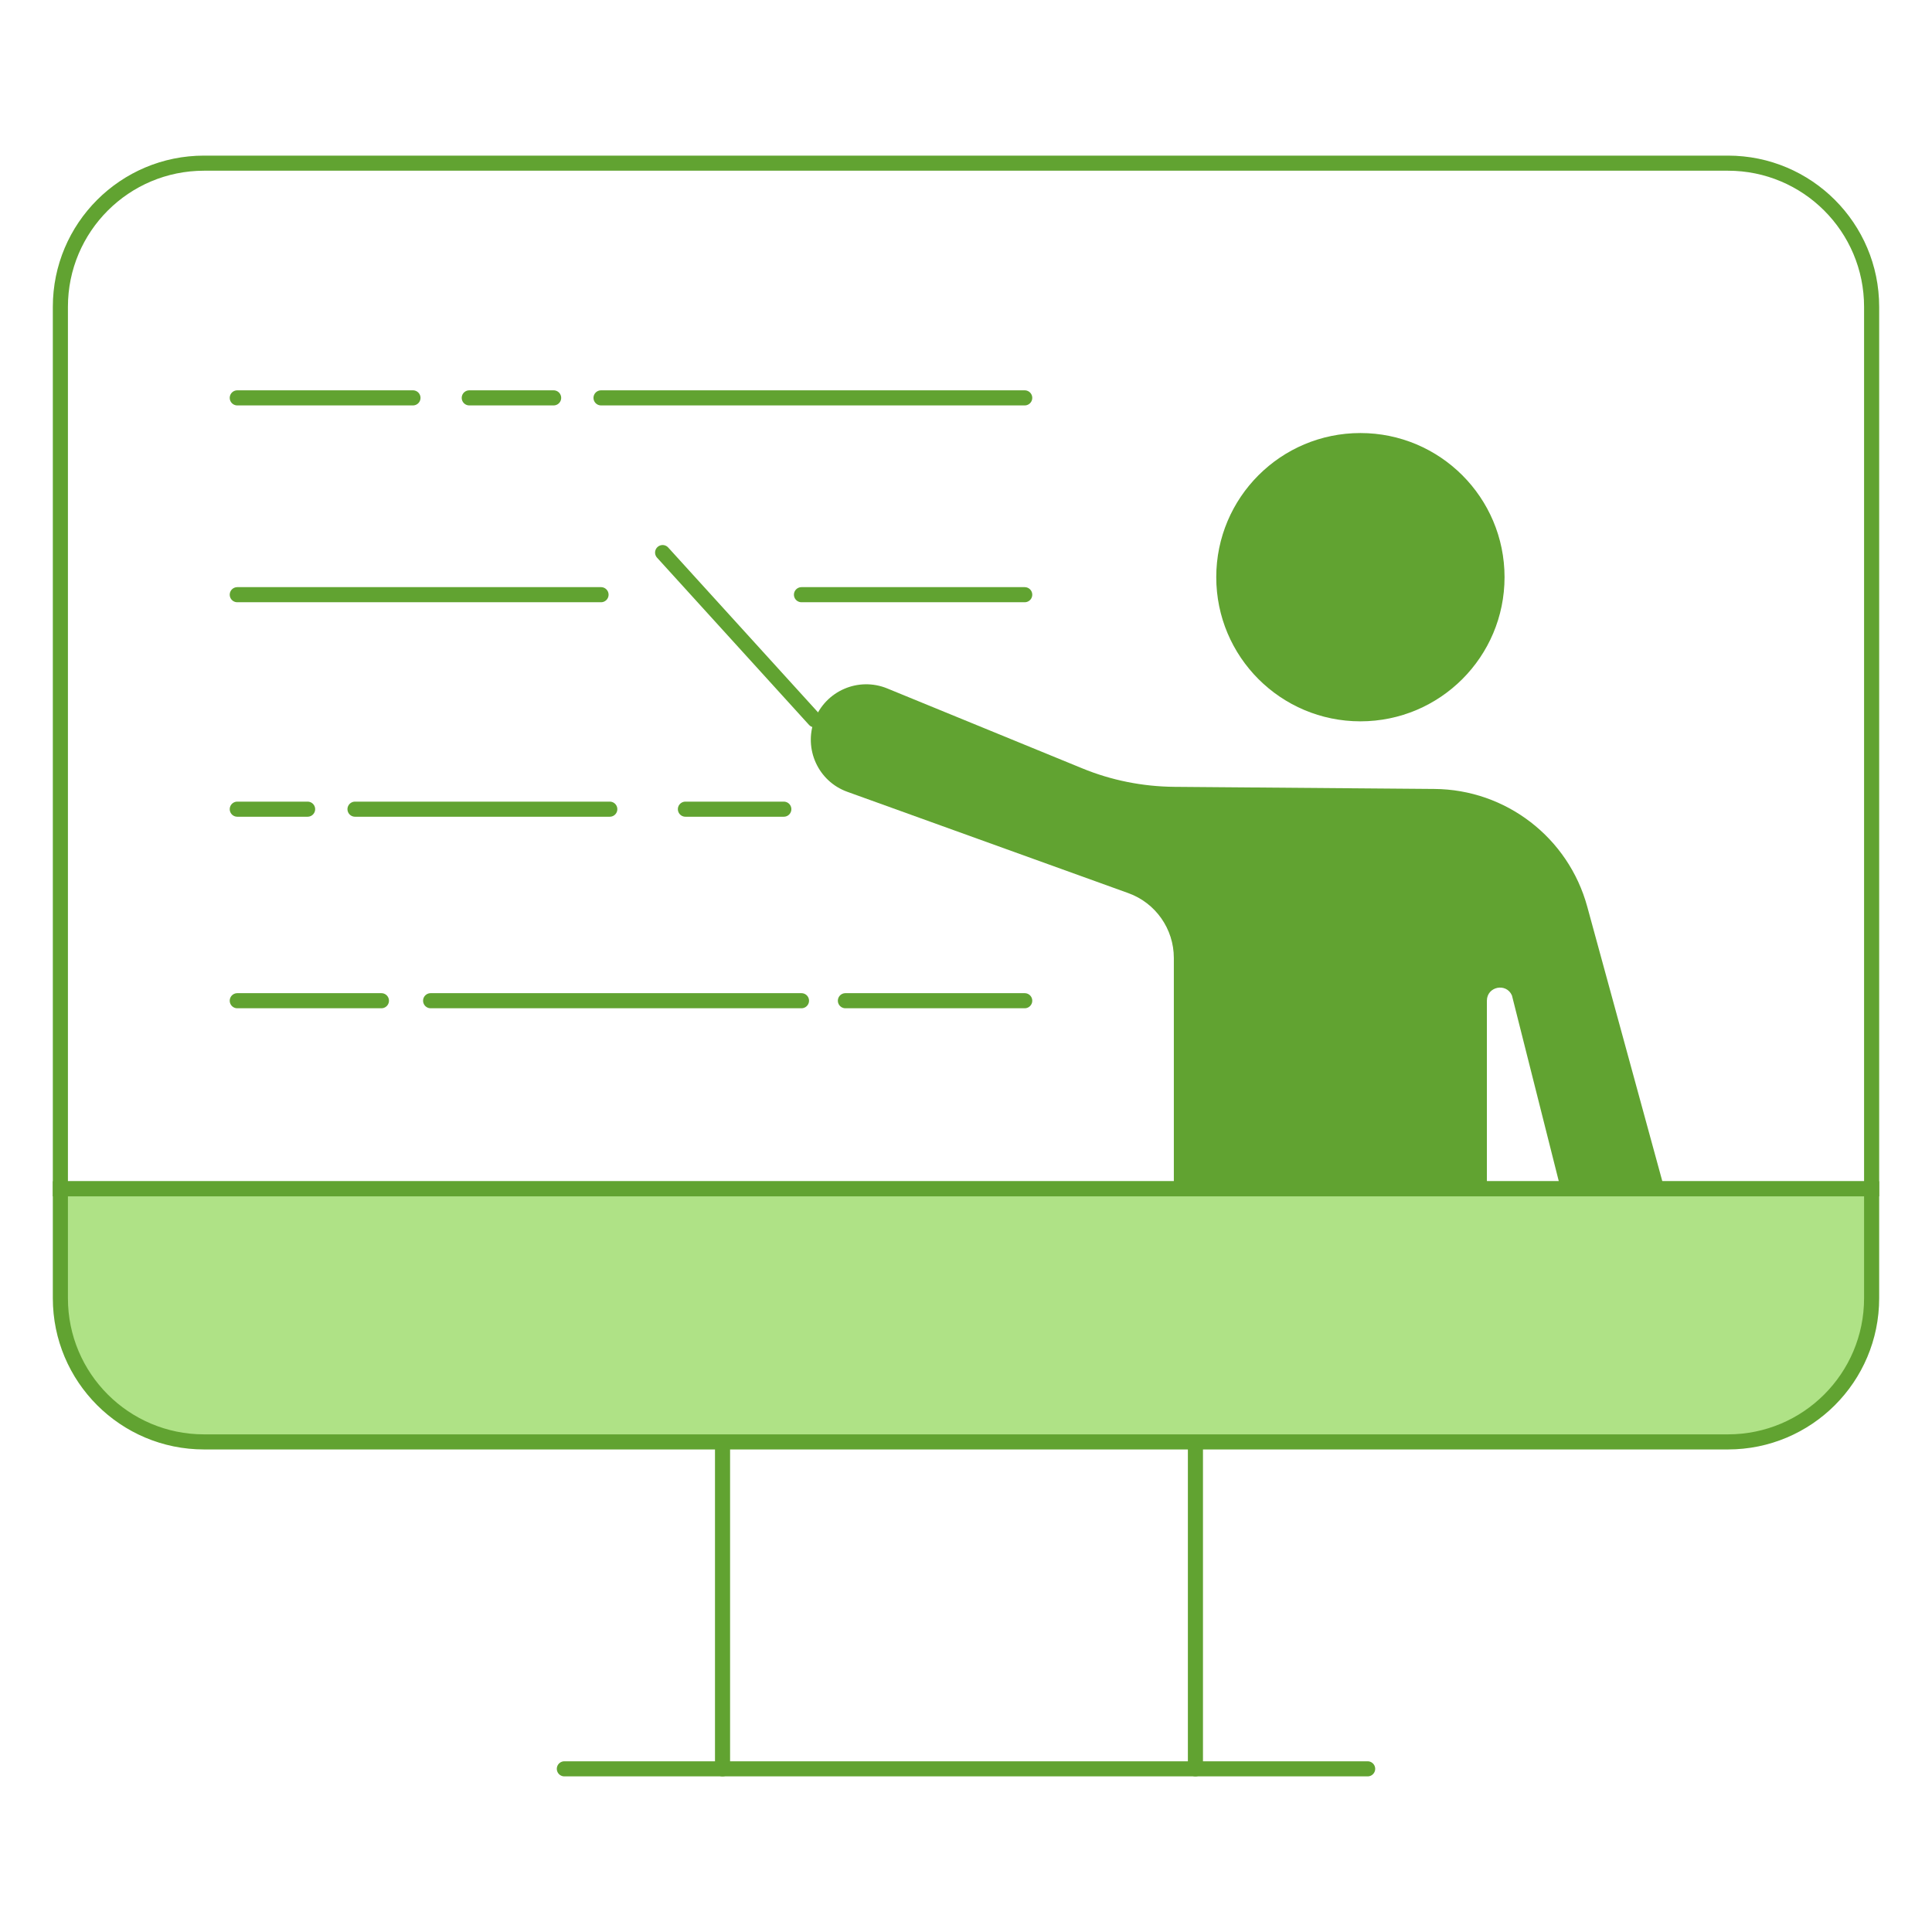 <?xml version="1.0" encoding="UTF-8"?>
<svg id="Calque_1" xmlns="http://www.w3.org/2000/svg" viewBox="0 0 128 128">
  <defs>
    <style>
      .cls-1 {
        fill: #afe286;
      }

      .cls-1, .cls-2 {
        stroke: #61a331;
        stroke-miterlimit: 10;
      }

      .cls-2 {
        fill: none;
        stroke-linecap: round;
      }

      .cls-3 {
        fill: #61a331;
      }
    </style>
  </defs>
  <line class="cls-2" x1="15.72" y1="53.61" x2="20.38" y2="53.61"/>
  <g>
    <line class="cls-2" x1="47.87" y1="95.53" x2="47.87" y2="117.19"/>
    <line class="cls-2" x1="79.2" y1="95.53" x2="79.2" y2="117.19"/>
    <line class="cls-2" x1="90.61" y1="117.19" x2="37.39" y2="117.19"/>
  </g>
  <g>
    <line class="cls-2" x1="15.72" y1="26.36" x2="27.36" y2="26.36"/>
    <line class="cls-2" x1="31.09" y1="26.36" x2="36.68" y2="26.36"/>
    <line class="cls-2" x1="39.82" y1="26.36" x2="67.89" y2="26.36"/>
    <line class="cls-2" x1="15.72" y1="39.4" x2="39.82" y2="39.4"/>
    <line class="cls-2" x1="53.1" y1="39.4" x2="67.89" y2="39.4"/>
    <line class="cls-2" x1="23.52" y1="53.61" x2="40.4" y2="53.61"/>
    <line class="cls-2" x1="45.41" y1="53.61" x2="51.93" y2="53.61"/>
    <line class="cls-2" x1="15.72" y1="66.3" x2="25.27" y2="66.3"/>
    <line class="cls-2" x1="28.53" y1="66.3" x2="53.1" y2="66.3"/>
    <line class="cls-2" x1="56.01" y1="66.3" x2="67.89" y2="66.3"/>
    <circle class="cls-3" cx="90.13" cy="38.24" r="9.55"/>
    <line class="cls-2" x1="53.97" y1="47.69" x2="43.9" y2="36.61"/>
    <path class="cls-3" d="M98.51,78.76v-12.46c0-.94,1.28-1.21,1.66-.35l3.23,12.81h6.87l-5.11-18.69c-1.25-4.58-5.39-7.77-10.14-7.8l-17.22-.14c-2.1-.02-4.17-.43-6.11-1.23l-12.91-5.29c-1.91-.78-4.08.16-4.82,2.09h0c-.73,1.92.25,4.07,2.18,4.76l18.61,6.71c1.81.65,3.02,2.37,3.02,4.3v15.31h20.73Z"/>
  </g>
  <g>
    <path class="cls-2" d="M114.48,10.81H13.52c-5.26,0-9.52,4.26-9.52,9.52v58.43h120V20.33c0-5.26-4.26-9.52-9.52-9.52Z"/>
    <path class="cls-1" d="M4,86.01c0,5.26,4.26,9.52,9.52,9.52h100.96c5.26,0,9.52-4.26,9.52-9.52v-7.25H4v7.25Z"/>
  </g>
</svg>